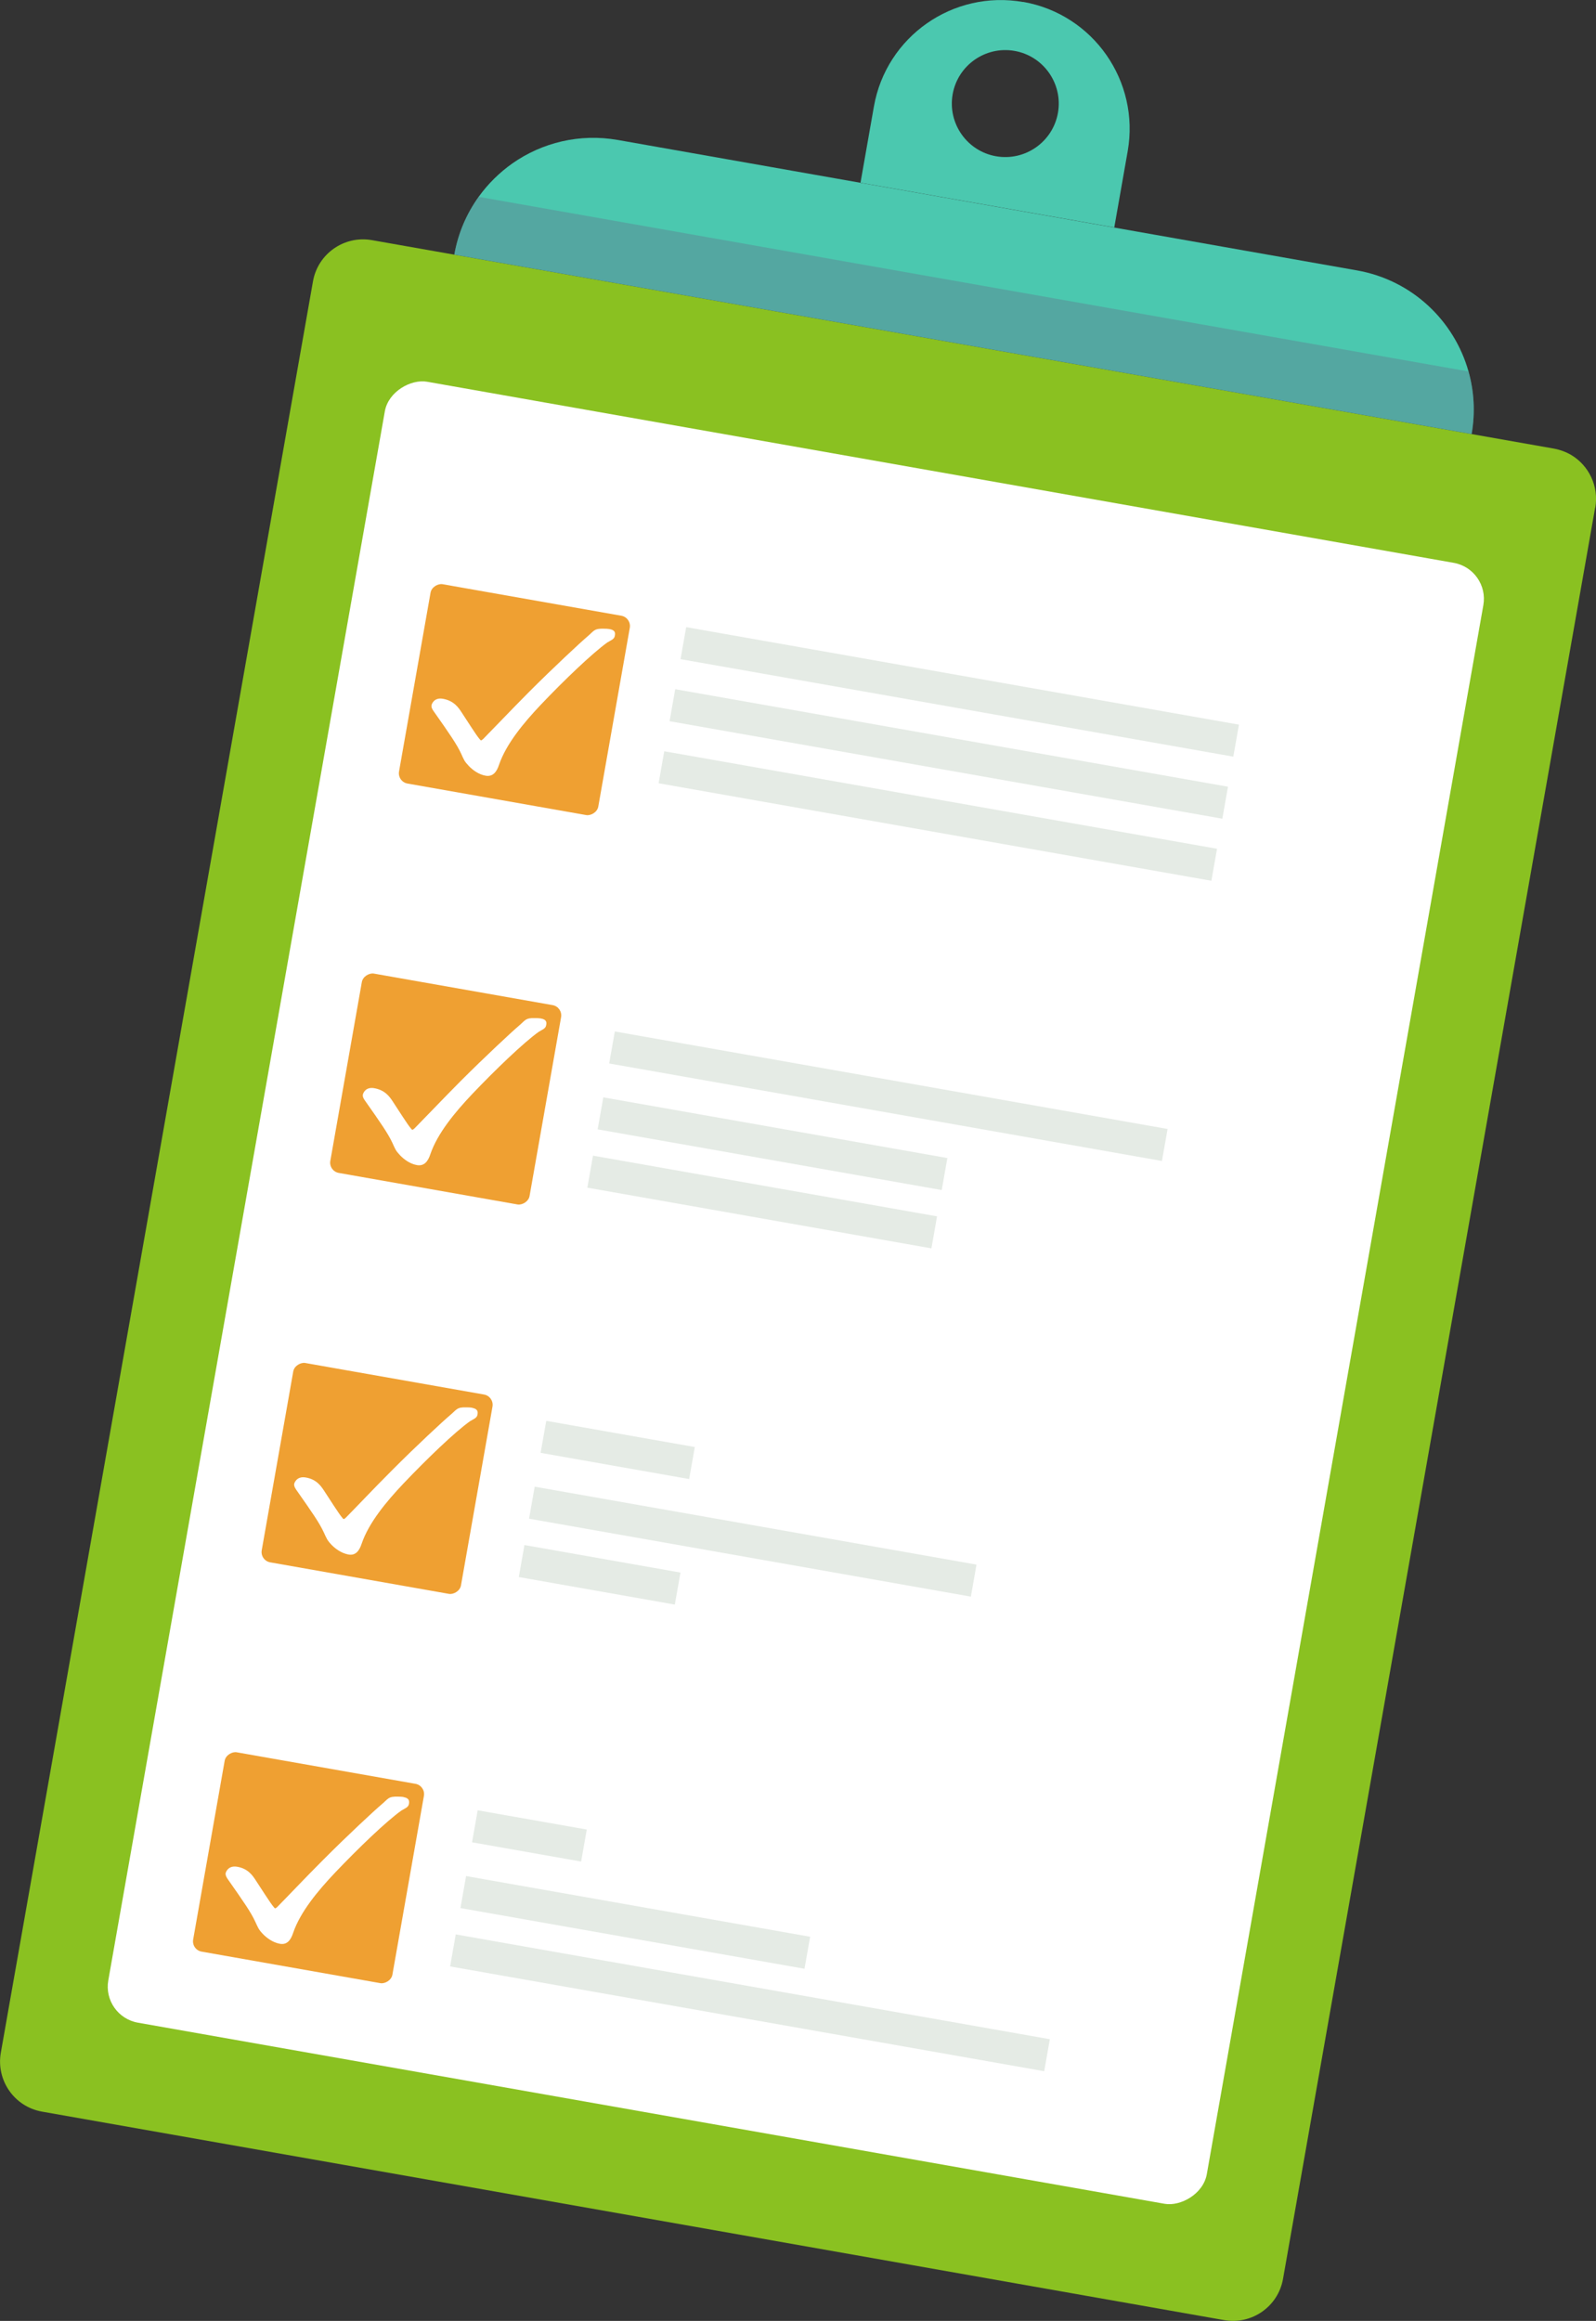 <?xml version="1.0" encoding="UTF-8"?><svg id="_レイヤー_2" xmlns="http://www.w3.org/2000/svg" viewBox="0 0 134.58 195.62"><rect x="0" y="0" width="134.58" height="195.62" fill="#333333" stroke="none"/><defs><style>.cls-1{fill:#4bc8af;}.cls-2{fill:#fff;}.cls-3{fill:#efa032;}.cls-4{fill:#e5ebe5;}.cls-5{fill:#62778c;opacity:.4;}.cls-6{fill:#8ac121;}</style></defs><g id="content"><path class="cls-6" d="M134.51,42.78l-26.32,149.29c-.41,2.34-2.64,3.89-4.97,3.48L3.55,177.98c-2.34-.41-3.89-2.64-3.48-4.97L26.39,23.72c.41-2.34,2.64-3.89,4.97-3.48l99.67,17.57c.54.1,1.04.29,1.48.55,1.47.89,2.32,2.62,2.01,4.42Z"/><rect class="cls-2" x="-3.12" y="61.93" width="140.44" height="94.06" rx="3.08" ry="3.08" transform="translate(-51.85 156.12) rotate(-80)"/><path class="cls-1" d="M124.08,36.58l-85.77-15.12c.32-1.82,1.04-3.46,2.05-4.87.79-1.1,1.76-2.05,2.85-2.82,2.5-1.75,5.66-2.54,8.9-1.97l62.31,10.99c4.66.82,8.21,4.25,9.41,8.52.47,1.67.58,3.46.26,5.28Z"/><path class="cls-1" d="M86.28.17c-5.91-1.04-11.55,2.9-12.59,8.81l-1.13,6.42,21.4,3.77,1.13-6.42c1.04-5.91-2.9-11.55-8.81-12.59ZM83.99,13.17c-2.45-.43-4.09-2.77-3.66-5.22s2.77-4.09,5.22-3.66,4.09,2.77,3.66,5.22-2.77,4.09-5.22,3.66Z"/><path class="cls-5" d="M124.08,36.58l-85.77-15.12c.32-1.82,1.04-3.46,2.05-4.87l83.47,14.72c.47,1.67.58,3.46.26,5.28Z"/><rect class="cls-3" x="34.85" y="50.44" width="17.06" height="17.06" rx=".88" ry=".88" transform="translate(-22.23 91.45) rotate(-80)"/><path class="cls-2" d="M36.39,59.43c.02-.09.21-.67.97-.53.94.17,1.32.77,1.57,1.15.42.63,1.22,1.91,1.5,2.23.06.06.08.11.12.12s.1-.03.19-.11c.86-.87,2.38-2.47,3.88-3.98,2.06-2.06,4.33-4.17,4.9-4.65.57-.48.56-.7,1.41-.67.17,0,.34.01.46.03.52.09.5.35.45.59-.05.28-.36.37-.63.54-1.28.92-3.65,3.19-5.59,5.23-1.46,1.54-2.94,3.32-3.54,5.08-.21.64-.54,1.02-1.13.92s-1.1-.49-1.41-.81c-.39-.41-.42-.53-.66-1.06-.37-.79-.95-1.63-2.31-3.56-.14-.19-.21-.35-.18-.52Z"/><rect class="cls-3" x="29.06" y="83.25" width="17.06" height="17.06" rx=".88" ry=".88" transform="translate(-59.33 112.87) rotate(-80)"/><path class="cls-2" d="M30.6,92.25c.02-.09.21-.67.97-.53.94.17,1.32.77,1.57,1.15.42.63,1.22,1.91,1.5,2.23.06.06.08.11.12.12s.1-.03.19-.11c.86-.87,2.38-2.47,3.88-3.98,2.06-2.06,4.33-4.17,4.9-4.65.57-.48.56-.7,1.41-.67.17,0,.34.01.46.03.52.09.5.35.45.59-.05.28-.36.37-.63.54-1.28.92-3.65,3.19-5.59,5.23-1.46,1.54-2.94,3.32-3.54,5.08-.21.64-.54,1.02-1.13.92s-1.1-.49-1.41-.81c-.39-.41-.42-.53-.66-1.06-.37-.79-.95-1.63-2.31-3.56-.14-.19-.21-.35-.18-.52Z"/><rect class="cls-3" x="23.27" y="116.07" width="17.06" height="17.06" rx=".88" ry=".88" transform="translate(-96.43 134.29) rotate(-80)"/><path class="cls-2" d="M39.81,118.65c-.12-.02-.29-.03-.46-.03-.85-.03-.83.19-1.41.67-.57.48-2.84,2.58-4.9,4.65-1.51,1.51-3.02,3.11-3.88,3.98-.09.08-.14.12-.19.11s-.06-.06-.12-.12c-.28-.32-1.08-1.6-1.5-2.23-.25-.38-.63-.99-1.57-1.15-.75-.13-.95.44-.97.53-.03.16.04.32.18.52,1.36,1.94,1.94,2.77,2.31,3.57.25.53.27.65.66,1.06.31.32.82.7,1.41.81s.92-.27,1.13-.92c.6-1.76,2.08-3.54,3.54-5.08,1.94-2.04,4.31-4.32,5.59-5.23.27-.17.58-.26.63-.54.04-.23.06-.5-.45-.59Z"/><rect class="cls-3" x="17.49" y="148.89" width="17.06" height="17.06" rx=".88" ry=".88" transform="translate(-133.53 155.71) rotate(-80)"/><path class="cls-2" d="M34.03,151.46c-.12-.02-.29-.03-.46-.03-.85-.03-.83.19-1.41.67-.57.48-2.84,2.58-4.9,4.65-1.51,1.51-3.02,3.11-3.88,3.98-.09.08-.14.12-.19.11s-.06-.06-.12-.12c-.28-.32-1.08-1.6-1.5-2.23-.25-.38-.63-.99-1.57-1.15-.75-.13-.95.44-.97.53-.03.16.04.32.18.52,1.36,1.94,1.94,2.77,2.31,3.57.25.53.27.65.66,1.06.31.32.82.7,1.41.81s.92-.27,1.13-.92c.6-1.76,2.08-3.54,3.54-5.08,1.94-2.04,4.31-4.32,5.59-5.23.27-.17.58-.26.63-.54.04-.23.06-.5-.45-.59Z"/><rect class="cls-4" x="57.26" y="56.95" width="47.33" height="2.74" transform="translate(11.36 -13.17) rotate(10)"/><rect class="cls-4" x="56.34" y="62.18" width="47.33" height="2.74" transform="translate(12.25 -12.93) rotate(10)"/><rect class="cls-4" x="51.25" y="91.03" width="47.33" height="2.74" transform="translate(17.18 -11.61) rotate(10)"/><rect class="cls-4" x="50.41" y="95.03" width="29.46" height="2.74" transform="translate(17.73 -9.85) rotate(10)"/><rect class="cls-4" x="45.73" y="120.84" width="12.72" height="2.74" transform="translate(22.01 -7.19) rotate(10)"/><rect class="cls-4" x="44.56" y="128.57" width="37.83" height="2.74" transform="translate(23.53 -9.05) rotate(10)"/><rect class="cls-4" x="43.88" y="131.36" width="13.36" height="2.74" transform="translate(23.82 -6.76) rotate(10)"/><rect class="cls-4" x="49.54" y="99.94" width="29.46" height="2.74" transform="translate(18.57 -9.62) rotate(10)"/><rect class="cls-4" x="39.97" y="153.37" width="9.34" height="2.74" transform="translate(27.55 -5.4) rotate(10)"/><rect class="cls-4" x="38.84" y="160.66" width="29.46" height="2.74" transform="translate(28.95 -6.84) rotate(10)"/><rect class="cls-4" x="37.81" y="167.44" width="50.87" height="2.74" transform="translate(30.27 -8.42) rotate(10)"/><rect class="cls-4" x="55.42" y="67.41" width="47.33" height="2.74" transform="translate(13.14 -12.69) rotate(10)"/></g></svg>